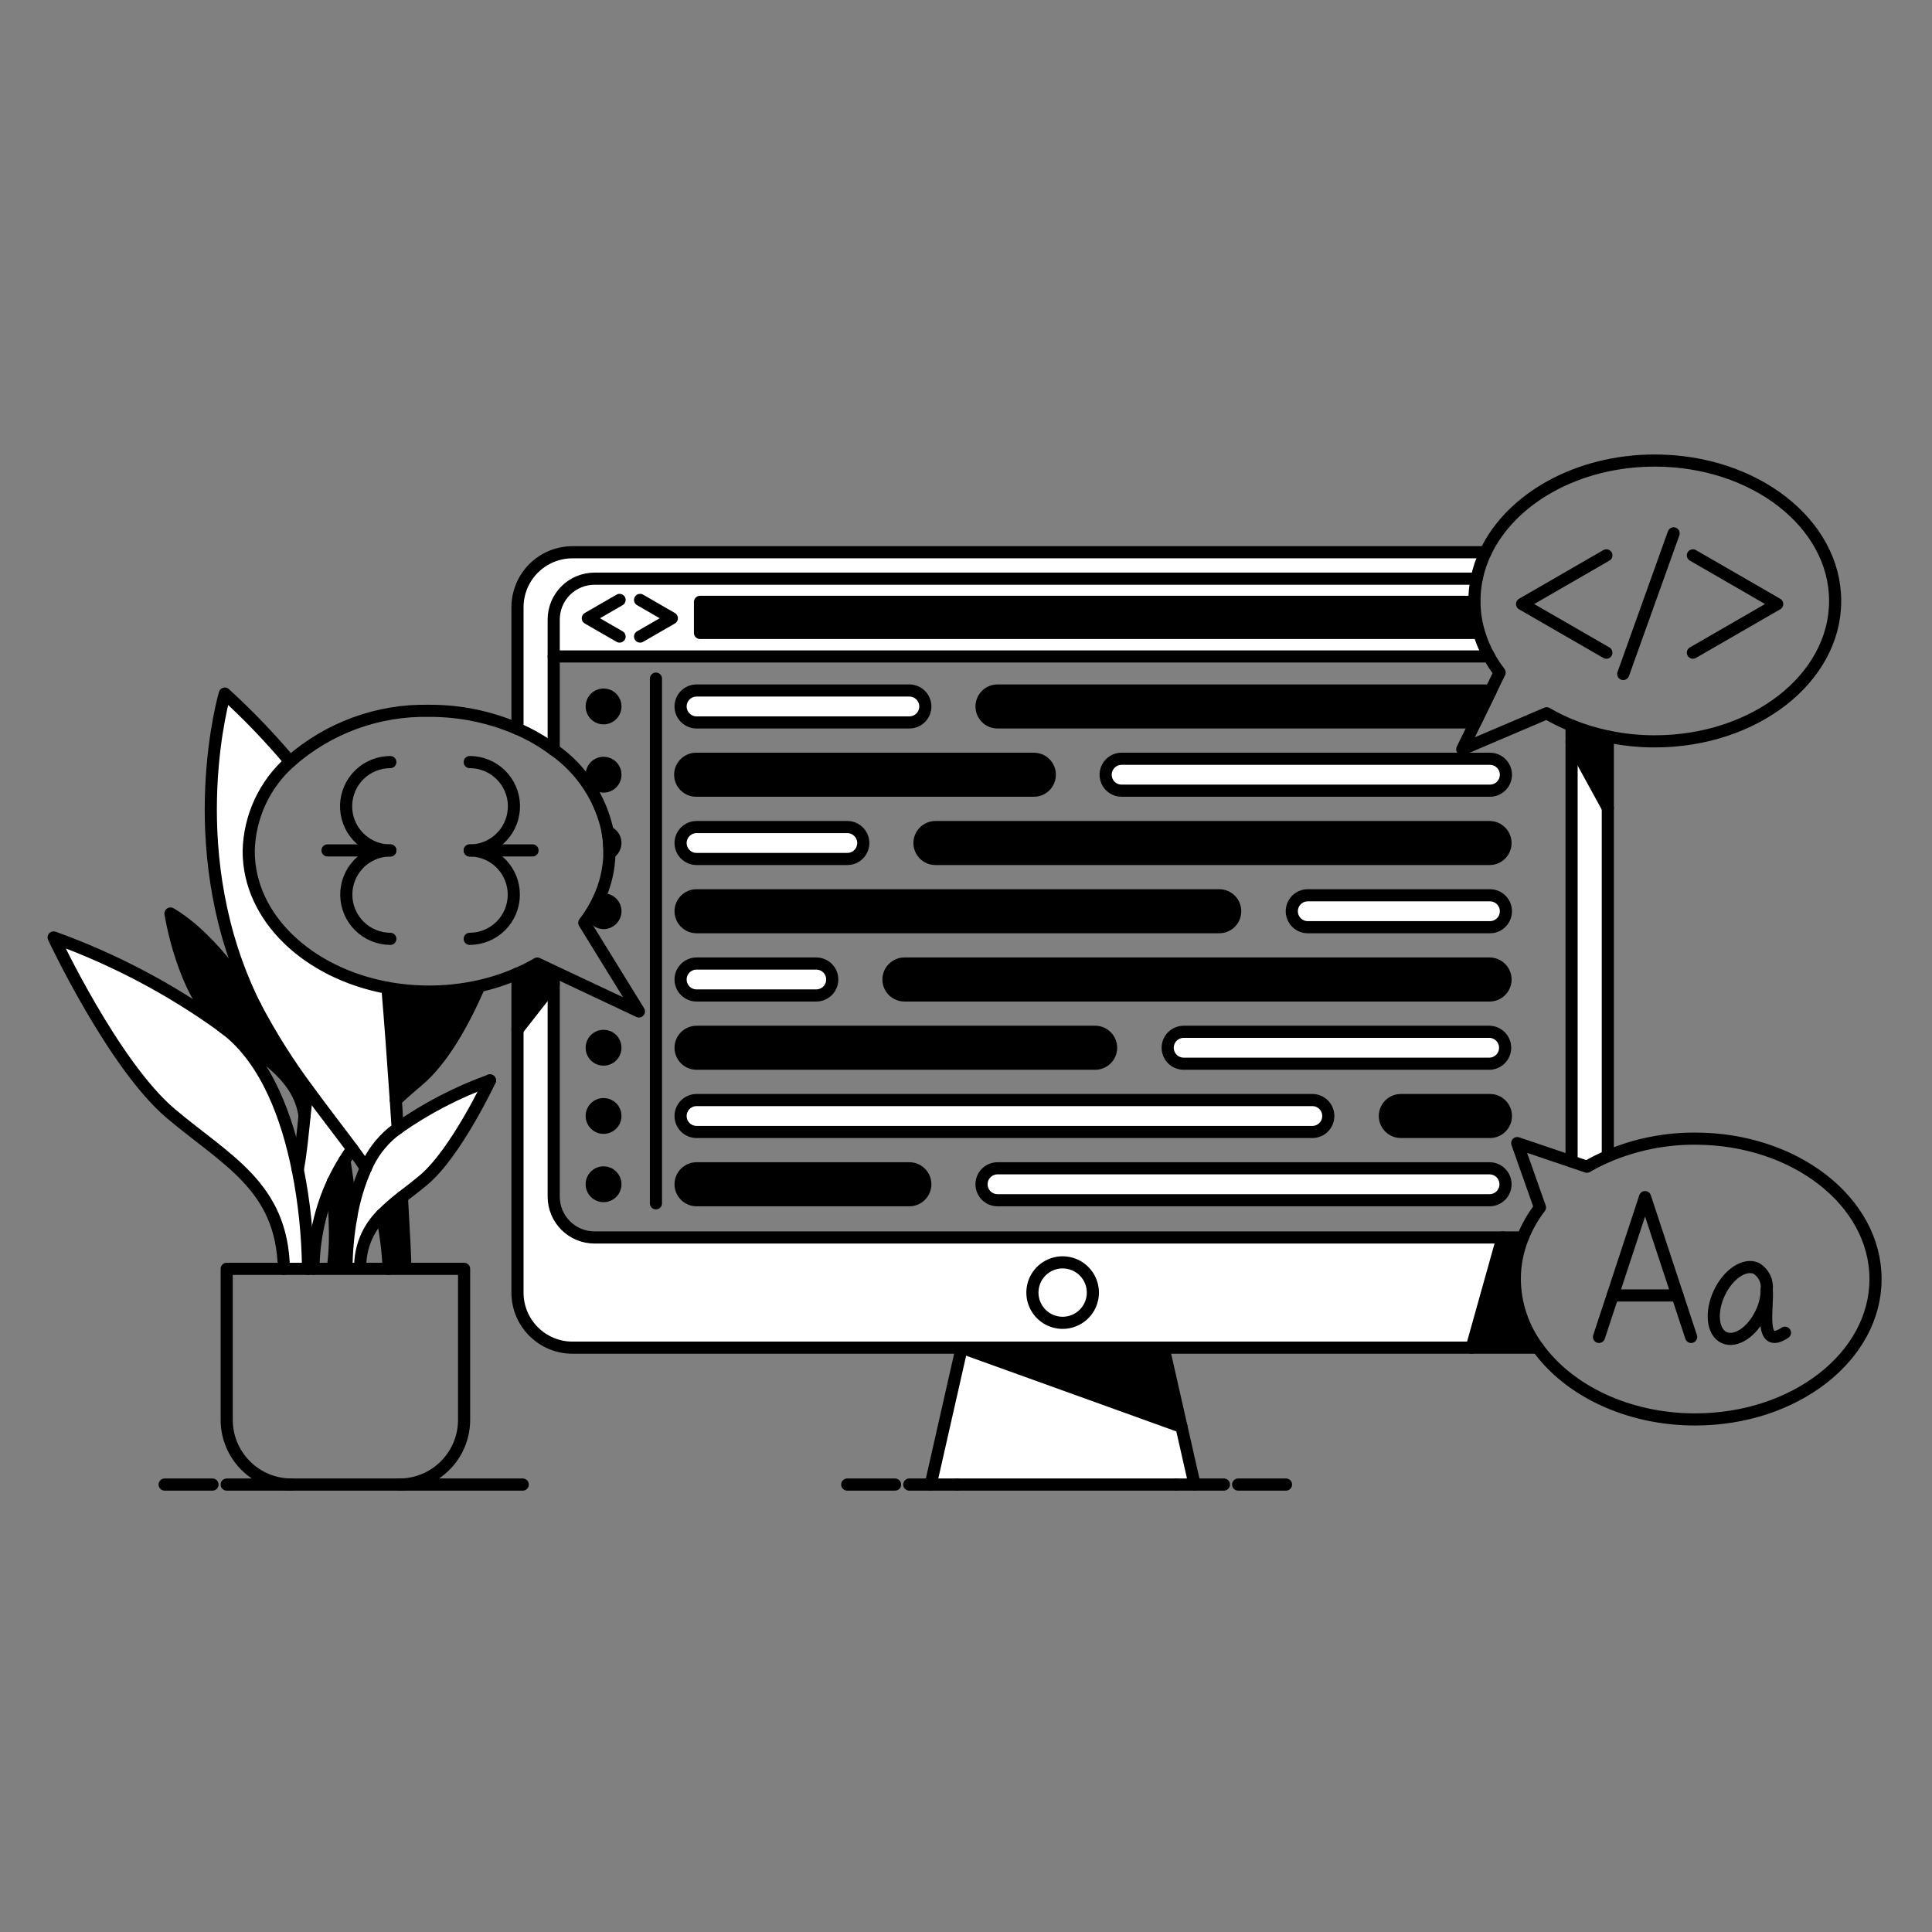 <svg width="156" height="156" viewBox="0 0 156 156" fill="none" xmlns="http://www.w3.org/2000/svg">
<rect x="0" y="0" width="156" height="156" fill="#808080" stroke="none"/>
<path d="M120.242 53.005H44.709V50.021C44.71 49.147 45.057 48.309 45.675 47.691C46.292 47.074 47.13 46.727 48.004 46.726H119.235C119.114 47.318 119.052 47.921 119.052 48.525V48.598H56.521V51.108H119.371L119.432 51.091C119.631 51.757 119.902 52.398 120.242 53.005Z" fill="white"/>
<path d="M85.802 101.929C86.285 101.929 86.757 102.072 87.158 102.34C87.559 102.608 87.873 102.989 88.057 103.435C88.242 103.881 88.29 104.372 88.196 104.845C88.102 105.319 87.87 105.754 87.528 106.095C87.187 106.436 86.752 106.669 86.279 106.763C85.805 106.857 85.314 106.809 84.868 106.624C84.422 106.439 84.041 106.126 83.773 105.725C83.505 105.323 83.362 104.851 83.362 104.369C83.363 103.722 83.62 103.101 84.077 102.644C84.535 102.187 85.155 101.929 85.802 101.929Z" fill="white"/>
<path d="M129.824 65.247V93.353C129.245 93.602 128.681 93.886 128.137 94.204L126.865 93.774L126.898 93.675V59.907L129.824 65.247Z" fill="white"/>
<path d="M129.824 59.471V65.247L126.898 59.905V58.581C127.844 58.966 128.823 59.264 129.824 59.471Z" fill="black"/>
<path d="M124.167 108.818H118.831L121.323 99.92H122.962C122.533 100.987 122.311 102.126 122.311 103.276C122.326 105.274 122.976 107.215 124.167 108.818Z" fill="black"/>
<path d="M121.326 99.92L118.833 108.818H46.228C45.049 108.818 43.919 108.35 43.085 107.517C42.252 106.683 41.784 105.553 41.784 104.374V83.15L44.71 79.412V96.625C44.71 97.499 45.057 98.337 45.675 98.955C46.292 99.572 47.13 99.92 48.004 99.92H121.326ZM88.247 104.369C88.247 103.886 88.104 103.414 87.836 103.012C87.568 102.611 87.187 102.298 86.741 102.113C86.295 101.928 85.804 101.879 85.331 101.973C84.857 102.067 84.422 102.3 84.081 102.641C83.739 102.982 83.506 103.417 83.412 103.89C83.318 104.364 83.366 104.855 83.55 105.301C83.735 105.747 84.047 106.128 84.449 106.397C84.85 106.665 85.322 106.809 85.805 106.809C86.452 106.809 87.072 106.552 87.53 106.094C87.988 105.636 88.245 105.016 88.245 104.369H88.247Z" fill="white"/>
<path d="M120.274 61.267C120.446 61.263 120.617 61.293 120.777 61.356C120.937 61.419 121.083 61.513 121.206 61.633C121.329 61.753 121.427 61.897 121.494 62.055C121.56 62.213 121.595 62.384 121.595 62.556C121.595 62.728 121.56 62.898 121.494 63.056C121.427 63.215 121.329 63.358 121.206 63.478C121.083 63.598 120.937 63.693 120.777 63.755C120.617 63.818 120.446 63.849 120.274 63.844H90.564C90.309 63.845 90.06 63.77 89.848 63.628C89.635 63.487 89.47 63.285 89.373 63.05C89.275 62.814 89.249 62.555 89.299 62.304C89.349 62.054 89.472 61.825 89.653 61.645C89.772 61.524 89.914 61.429 90.071 61.364C90.227 61.299 90.395 61.266 90.564 61.267H120.274Z" fill="white"/>
<path d="M120.274 66.778C120.616 66.778 120.944 66.914 121.186 67.156C121.427 67.397 121.563 67.725 121.563 68.067C121.563 68.409 121.427 68.737 121.186 68.979C120.944 69.22 120.616 69.356 120.274 69.356H75.533C75.191 69.356 74.863 69.219 74.621 68.978C74.38 68.736 74.244 68.408 74.243 68.066C74.245 67.724 74.381 67.397 74.623 67.156C74.864 66.915 75.192 66.779 75.533 66.778H120.274Z" fill="black"/>
<path d="M120.274 72.29C120.446 72.286 120.617 72.316 120.777 72.379C120.937 72.442 121.083 72.536 121.206 72.656C121.329 72.776 121.427 72.919 121.494 73.078C121.561 73.236 121.595 73.407 121.595 73.579C121.595 73.751 121.561 73.921 121.494 74.079C121.427 74.238 121.329 74.381 121.206 74.501C121.083 74.621 120.937 74.716 120.777 74.778C120.617 74.841 120.446 74.871 120.274 74.867H105.596C105.254 74.867 104.926 74.731 104.684 74.489C104.442 74.247 104.306 73.919 104.306 73.577C104.307 73.236 104.443 72.908 104.685 72.667C104.927 72.425 105.254 72.29 105.596 72.29H120.274Z" fill="white"/>
<path d="M120.275 77.799C120.616 77.799 120.944 77.934 121.186 78.176C121.428 78.418 121.564 78.746 121.564 79.088C121.564 79.43 121.428 79.758 121.186 79.999C120.944 80.241 120.616 80.377 120.275 80.377H73.029C72.687 80.376 72.359 80.24 72.117 79.998C71.875 79.757 71.739 79.428 71.738 79.086C71.74 78.745 71.876 78.418 72.118 78.176C72.36 77.935 72.687 77.799 73.029 77.799H120.275Z" fill="black"/>
<path d="M120.274 83.313C120.61 83.321 120.93 83.46 121.165 83.701C121.4 83.942 121.532 84.265 121.532 84.602C121.532 84.938 121.4 85.261 121.165 85.502C120.93 85.743 120.61 85.882 120.274 85.89H95.575C95.233 85.89 94.905 85.754 94.663 85.512C94.421 85.27 94.285 84.943 94.285 84.6C94.286 84.259 94.422 83.931 94.664 83.69C94.906 83.449 95.234 83.313 95.575 83.313H120.274Z" fill="white"/>
<path d="M120.274 88.824C120.446 88.82 120.617 88.85 120.777 88.913C120.937 88.976 121.083 89.07 121.206 89.19C121.329 89.31 121.427 89.454 121.494 89.612C121.561 89.771 121.595 89.941 121.595 90.113C121.595 90.285 121.561 90.455 121.494 90.613C121.427 90.772 121.329 90.915 121.206 91.035C121.083 91.156 120.937 91.25 120.777 91.313C120.617 91.376 120.446 91.406 120.274 91.401H113.112C112.77 91.401 112.442 91.265 112.2 91.023C111.958 90.782 111.822 90.454 111.822 90.112C111.823 89.77 111.959 89.443 112.201 89.201C112.443 88.96 112.77 88.824 113.112 88.824H120.274Z" fill="black"/>
<path d="M120.274 94.335C120.616 94.335 120.944 94.471 121.186 94.713C121.427 94.954 121.563 95.282 121.563 95.624C121.563 95.966 121.427 96.294 121.186 96.536C120.944 96.778 120.616 96.913 120.274 96.913H80.544C80.202 96.913 79.874 96.777 79.632 96.535C79.39 96.293 79.254 95.965 79.253 95.623C79.255 95.281 79.391 94.954 79.633 94.713C79.875 94.471 80.203 94.336 80.544 94.335H120.274Z" fill="white"/>
<path d="M120.374 55.765L119.124 58.333H80.544C80.202 58.333 79.874 58.197 79.632 57.956C79.391 57.714 79.255 57.386 79.255 57.044C79.255 56.702 79.391 56.374 79.632 56.133C79.874 55.891 80.202 55.755 80.544 55.755H120.274C120.309 55.755 120.339 55.763 120.374 55.765Z" fill="black"/>
<path d="M46.228 44.592H119.954C119.629 45.272 119.387 45.988 119.235 46.726H48.004C47.13 46.727 46.292 47.074 45.675 47.692C45.057 48.309 44.71 49.147 44.71 50.021V60.538C43.802 59.865 42.82 59.298 41.784 58.849V49.036C41.784 47.857 42.252 46.727 43.085 45.894C43.919 45.06 45.049 44.592 46.228 44.592Z" fill="white"/>
<path d="M119.432 51.091L119.372 51.108H56.52V48.598H119.055C119.06 49.443 119.187 50.282 119.432 51.091Z" fill="black"/>
<path d="M105.996 88.824C106.332 88.832 106.652 88.972 106.887 89.212C107.122 89.453 107.253 89.776 107.253 90.113C107.253 90.449 107.122 90.772 106.887 91.013C106.652 91.254 106.332 91.393 105.996 91.401H56.244C55.902 91.401 55.574 91.265 55.332 91.023C55.09 90.782 54.954 90.454 54.954 90.112C54.955 89.77 55.091 89.443 55.333 89.201C55.575 88.96 55.902 88.824 56.244 88.824H105.996Z" fill="white"/>
<path d="M98.479 72.29C98.816 72.298 99.135 72.438 99.371 72.678C99.605 72.919 99.737 73.242 99.737 73.579C99.737 73.915 99.605 74.238 99.371 74.479C99.135 74.72 98.816 74.859 98.479 74.867H56.244C55.902 74.867 55.574 74.731 55.332 74.489C55.09 74.248 54.954 73.919 54.954 73.577C54.955 73.236 55.091 72.908 55.333 72.667C55.575 72.425 55.902 72.29 56.244 72.29H98.479Z" fill="black"/>
<path d="M95.4 115.209L96.457 119.871H94.964H77.282H75.15L77.655 108.818L95.4 115.209Z" fill="white"/>
<path d="M93.952 108.818L95.4 115.209L77.656 108.818H93.952Z" fill="black"/>
<path d="M88.458 83.313C88.795 83.321 89.114 83.46 89.349 83.701C89.584 83.942 89.716 84.265 89.716 84.602C89.716 84.938 89.584 85.261 89.349 85.502C89.114 85.743 88.795 85.882 88.458 85.89H56.244C55.902 85.89 55.574 85.754 55.332 85.512C55.09 85.27 54.954 84.942 54.954 84.6C54.955 84.259 55.091 83.931 55.333 83.69C55.575 83.448 55.902 83.313 56.244 83.313H88.458Z" fill="black"/>
<path d="M83.448 61.267C83.62 61.263 83.791 61.293 83.951 61.356C84.111 61.419 84.257 61.513 84.38 61.633C84.503 61.753 84.6 61.897 84.667 62.055C84.734 62.213 84.768 62.384 84.768 62.556C84.768 62.728 84.734 62.898 84.667 63.056C84.6 63.215 84.503 63.358 84.38 63.478C84.257 63.598 84.111 63.693 83.951 63.755C83.791 63.818 83.62 63.849 83.448 63.844H56.244C56.072 63.849 55.901 63.818 55.741 63.755C55.581 63.693 55.435 63.598 55.312 63.478C55.189 63.358 55.091 63.215 55.024 63.056C54.957 62.898 54.923 62.728 54.923 62.556C54.923 62.384 54.957 62.213 55.024 62.055C55.091 61.897 55.189 61.753 55.312 61.633C55.435 61.513 55.581 61.419 55.741 61.356C55.901 61.293 56.072 61.263 56.244 61.267H83.448Z" fill="black"/>
<path d="M73.427 55.755C73.769 55.755 74.097 55.891 74.338 56.133C74.58 56.374 74.716 56.702 74.716 57.044C74.716 57.386 74.58 57.714 74.338 57.956C74.097 58.197 73.769 58.333 73.427 58.333H56.244C55.902 58.333 55.574 58.197 55.332 57.955C55.09 57.713 54.954 57.385 54.954 57.043C54.955 56.702 55.091 56.374 55.333 56.133C55.575 55.891 55.902 55.755 56.244 55.755H73.427Z" fill="white"/>
<path d="M73.427 94.335C73.769 94.335 74.097 94.471 74.338 94.713C74.58 94.954 74.716 95.282 74.716 95.624C74.716 95.966 74.58 96.294 74.338 96.536C74.097 96.778 73.769 96.913 73.427 96.913H56.244C55.902 96.913 55.574 96.777 55.332 96.535C55.09 96.293 54.954 95.965 54.954 95.623C54.955 95.281 55.091 94.954 55.333 94.713C55.575 94.471 55.902 94.335 56.244 94.335H73.427Z" fill="black"/>
<path d="M68.417 66.778C68.759 66.778 69.087 66.914 69.328 67.156C69.57 67.397 69.706 67.725 69.706 68.067C69.706 68.409 69.57 68.737 69.328 68.979C69.087 69.22 68.759 69.356 68.417 69.356H56.244C55.902 69.356 55.574 69.22 55.332 68.978C55.09 68.736 54.954 68.408 54.954 68.066C54.955 67.724 55.091 67.397 55.333 67.155C55.575 66.914 55.902 66.778 56.244 66.778H68.417Z" fill="white"/>
<path d="M65.911 77.799C66.253 77.799 66.581 77.934 66.823 78.176C67.065 78.418 67.2 78.746 67.2 79.088C67.2 79.43 67.065 79.758 66.823 79.999C66.581 80.241 66.253 80.377 65.911 80.377H56.244C55.902 80.376 55.574 80.24 55.332 79.998C55.09 79.756 54.954 79.428 54.954 79.086C54.955 78.745 55.091 78.417 55.333 78.176C55.575 77.935 55.902 77.799 56.244 77.799H65.911Z" fill="white"/>
<path d="M49.074 67.174C49.244 67.238 49.392 67.348 49.501 67.493C49.611 67.638 49.676 67.811 49.69 67.992C49.704 68.172 49.667 68.353 49.581 68.513C49.496 68.673 49.367 68.806 49.209 68.895V68.732C49.209 68.604 49.209 68.477 49.199 68.349V68.319C49.182 67.935 49.141 67.553 49.074 67.174Z" fill="black"/>
<path d="M48.733 56.083C48.923 56.083 49.109 56.138 49.268 56.243C49.426 56.349 49.549 56.498 49.623 56.674C49.696 56.849 49.715 57.042 49.678 57.229C49.642 57.415 49.551 57.587 49.416 57.721C49.282 57.856 49.111 57.947 48.925 57.985C48.739 58.022 48.545 58.003 48.37 57.931C48.194 57.858 48.044 57.735 47.938 57.577C47.833 57.419 47.776 57.233 47.776 57.043C47.776 56.789 47.877 56.545 48.056 56.365C48.236 56.185 48.479 56.084 48.733 56.083Z" fill="black"/>
<path d="M48.733 61.595C48.923 61.595 49.109 61.651 49.267 61.756C49.425 61.861 49.548 62.01 49.621 62.186C49.694 62.361 49.714 62.554 49.677 62.74C49.64 62.926 49.549 63.097 49.415 63.232C49.281 63.366 49.11 63.458 48.924 63.495C48.737 63.532 48.544 63.513 48.369 63.441C48.194 63.368 48.044 63.245 47.938 63.088C47.833 62.93 47.776 62.744 47.776 62.554C47.776 62.3 47.877 62.057 48.056 61.877C48.236 61.697 48.479 61.596 48.733 61.595Z" fill="black"/>
<path d="M48.733 72.618C48.988 72.618 49.232 72.719 49.412 72.899C49.592 73.079 49.693 73.323 49.693 73.577C49.693 73.832 49.592 74.076 49.412 74.256C49.232 74.436 48.988 74.537 48.733 74.537C48.529 74.532 48.331 74.463 48.168 74.339C48.005 74.215 47.886 74.043 47.826 73.848L47.694 73.765C47.92 73.414 48.124 73.048 48.303 72.671L48.346 72.69C48.425 72.611 48.668 72.618 48.733 72.618Z" fill="black"/>
<path d="M48.733 83.64C48.923 83.64 49.109 83.695 49.268 83.801C49.426 83.906 49.549 84.055 49.623 84.231C49.696 84.406 49.715 84.599 49.678 84.786C49.642 84.972 49.551 85.144 49.416 85.278C49.282 85.413 49.111 85.504 48.925 85.542C48.739 85.579 48.545 85.56 48.37 85.488C48.194 85.415 48.044 85.292 47.938 85.134C47.833 84.976 47.776 84.79 47.776 84.6C47.776 84.346 47.877 84.103 48.056 83.923C48.236 83.743 48.479 83.641 48.733 83.64Z" fill="black"/>
<path d="M48.733 89.152C48.923 89.152 49.109 89.208 49.267 89.313C49.425 89.418 49.548 89.568 49.621 89.743C49.694 89.918 49.714 90.111 49.677 90.297C49.64 90.484 49.549 90.655 49.415 90.789C49.281 90.923 49.11 91.015 48.924 91.052C48.737 91.089 48.544 91.071 48.369 90.998C48.194 90.925 48.044 90.802 47.938 90.645C47.833 90.487 47.776 90.301 47.776 90.112C47.776 89.858 47.877 89.614 48.056 89.434C48.236 89.254 48.479 89.153 48.733 89.152Z" fill="black"/>
<path d="M48.733 94.663C48.923 94.663 49.109 94.719 49.268 94.824C49.426 94.929 49.55 95.079 49.623 95.254C49.696 95.43 49.715 95.623 49.678 95.809C49.642 95.996 49.55 96.167 49.416 96.302C49.282 96.436 49.111 96.528 48.924 96.565C48.738 96.602 48.545 96.583 48.369 96.51C48.194 96.438 48.044 96.315 47.938 96.157C47.833 95.999 47.776 95.813 47.776 95.623C47.776 95.369 47.877 95.125 48.056 94.945C48.236 94.765 48.479 94.664 48.733 94.663Z" fill="black"/>
<path d="M43.384 77.803L44.778 78.462L44.707 78.612V79.412L41.781 83.15V78.612C42.332 78.376 42.867 78.106 43.384 77.803Z" fill="black"/>
<path d="M38.615 79.642L38.642 79.765C37.347 82.701 35.7 85.615 33.769 87.236C33.143 87.762 32.54 88.295 31.961 88.834C31.742 85.632 31.507 82.393 31.282 79.765C32.392 79.967 33.518 80.069 34.647 80.068C35.981 80.07 37.311 79.927 38.615 79.642Z" fill="black"/>
<path d="M29.538 94.318C30.014 93.203 30.748 92.216 31.68 91.439C31.823 91.329 31.965 91.219 32.111 91.113C34.41 89.496 36.915 88.195 39.559 87.242C39.489 87.392 36.798 93.092 34.217 95.269C33.618 95.772 33.019 96.224 32.453 96.662C31.879 97.099 31.335 97.576 30.827 98.088C30.266 98.64 29.822 99.3 29.522 100.028C29.222 100.756 29.072 101.537 29.081 102.325V102.452H27.977V102.325C27.991 100.974 28.117 99.628 28.353 98.299C28.579 96.927 28.977 95.59 29.538 94.318Z" fill="white"/>
<path d="M32.727 102.325V102.452H31.385C31.319 100.984 31.131 99.525 30.823 98.088C31.331 97.576 31.875 97.099 32.449 96.662C32.622 99.569 32.727 101.743 32.727 102.325Z" fill="black"/>
<path d="M32.111 91.111C31.965 91.219 31.823 91.329 31.68 91.439C30.748 92.216 30.014 93.203 29.538 94.318C29.24 93.853 28.871 93.339 28.445 92.765C27.456 91.427 26.174 89.799 24.858 87.989C23.274 85.868 21.86 83.625 20.63 81.281C20.63 81.281 20.622 81.268 20.609 81.246C20.424 80.877 20.248 80.512 20.081 80.141C14.602 68.055 18.152 56.006 18.152 56.006C20.03 57.719 21.793 59.556 23.428 61.503C22.401 62.411 21.573 63.523 20.997 64.767C20.421 66.012 20.109 67.362 20.081 68.733C20.081 74.091 24.858 78.584 31.282 79.766C31.507 82.394 31.742 85.633 31.961 88.835C32.011 89.598 32.064 90.359 32.111 91.111Z" fill="white"/>
<path d="M27.815 93.716C27.815 93.716 28.226 96.164 28.357 98.296C28.12 99.626 27.994 100.972 27.98 102.322V102.45H26.88V102.322C27.267 99.732 26.87 96.816 26.88 95.438C27.159 94.847 27.471 94.272 27.815 93.716Z" fill="black"/>
<path d="M28.446 92.765C28.226 93.075 28.015 93.394 27.814 93.716C27.471 94.272 27.159 94.847 26.88 95.438C25.865 97.632 25.331 100.019 25.314 102.438V102.45H24.873C24.846 99.762 24.569 97.082 24.044 94.445C24.297 93.12 24.431 91.617 24.593 90.083C24.666 89.391 24.743 88.693 24.838 88.004L24.858 87.989C26.174 89.799 27.456 91.425 28.446 92.765Z" fill="white"/>
<path d="M24.873 102.452H22.922C22.794 95.813 18.305 93.716 13.81 89.929C9.165 86.018 4.331 75.694 4.331 75.694C9.163 77.435 13.729 79.839 17.898 82.839C18.028 82.949 18.164 83.052 18.304 83.149C21.556 85.699 23.212 90.309 24.044 94.445C24.569 97.082 24.846 99.763 24.873 102.452Z" fill="white"/>
<path d="M24.858 87.989L24.838 88.005C24.743 88.694 24.666 89.392 24.593 90.084C24.147 87.125 21.777 85.552 18.305 83.149C18.17 83.044 18.036 82.939 17.899 82.84C14.75 80.2 13.766 73.758 13.766 73.758C17.37 75.878 20.339 80.79 20.609 81.246C20.622 81.269 20.629 81.281 20.629 81.281C21.86 83.625 23.274 85.868 24.858 87.989Z" fill="black"/>
<path d="M41.784 78.612C42.333 78.376 42.868 78.106 43.384 77.803L44.778 78.462L51.591 81.669L47.178 74.512C47.363 74.269 47.539 74.021 47.699 73.765C47.925 73.413 48.129 73.048 48.307 72.67C48.877 71.492 49.185 70.204 49.209 68.895V68.732C49.209 68.604 49.209 68.477 49.199 68.349" stroke="black" stroke-width="0.98" stroke-linecap="round" stroke-linejoin="round"/>
<path d="M49.201 68.319C49.184 67.935 49.141 67.553 49.074 67.174C48.523 64.485 46.96 62.109 44.709 60.538C43.801 59.865 42.82 59.298 41.783 58.849C39.53 57.877 37.1 57.382 34.646 57.396C30.524 57.309 26.52 58.773 23.427 61.5C22.4 62.408 21.573 63.52 20.997 64.764C20.421 66.009 20.109 67.359 20.081 68.73C20.081 74.088 24.858 78.581 31.281 79.763C32.392 79.965 33.518 80.066 34.646 80.066C35.98 80.068 37.311 79.925 38.614 79.64C39.702 79.402 40.763 79.058 41.783 78.613" stroke="black" stroke-width="0.98" stroke-linecap="round" stroke-linejoin="round"/>
<path d="M120.376 55.765L121.088 54.302C120.772 53.891 120.488 53.458 120.236 53.005C119.898 52.398 119.628 51.757 119.43 51.091C119.185 50.282 119.058 49.443 119.054 48.598V48.525C119.053 47.921 119.114 47.318 119.235 46.726C119.387 45.988 119.627 45.272 119.952 44.592C122.006 40.268 127.349 37.187 133.617 37.187C141.659 37.187 148.18 42.262 148.18 48.525C148.18 54.788 141.659 59.861 133.617 59.861C132.343 59.864 131.071 59.732 129.824 59.468C128.823 59.263 127.844 58.966 126.898 58.581C126.204 58.301 125.531 57.971 124.885 57.594L118.071 60.5L119.129 58.332L120.381 55.764" stroke="black" stroke-width="0.98" stroke-linecap="round" stroke-linejoin="round"/>
<path d="M126.865 93.775L122.509 92.299L124.345 97.497C123.775 98.237 123.31 99.052 122.962 99.92C122.533 100.987 122.311 102.126 122.311 103.276C122.326 105.274 122.977 107.215 124.169 108.818C126.661 112.275 131.419 114.613 136.877 114.613C144.919 114.613 151.44 109.537 151.44 103.276C151.44 97.016 144.919 91.94 136.877 91.94C134.455 91.928 132.055 92.409 129.825 93.356C129.246 93.605 128.683 93.889 128.139 94.207L126.865 93.775Z" stroke="black" stroke-width="0.98" stroke-linecap="round" stroke-linejoin="round"/>
<path d="M41.784 58.849V49.036C41.784 47.857 42.252 46.727 43.085 45.894C43.919 45.06 45.049 44.592 46.228 44.592H119.954" stroke="black" stroke-width="0.98" stroke-linecap="round" stroke-linejoin="round"/>
<path d="M77.658 108.818H46.228C45.049 108.818 43.919 108.35 43.085 107.517C42.252 106.683 41.784 105.553 41.784 104.374V78.612" stroke="black" stroke-width="0.98" stroke-linecap="round" stroke-linejoin="round"/>
<path d="M124.167 108.818H118.831H93.952" stroke="black" stroke-width="0.98" stroke-linecap="round" stroke-linejoin="round"/>
<path d="M129.824 59.471V65.247V93.356" stroke="black" stroke-width="0.98" stroke-linecap="round" stroke-linejoin="round"/>
<path d="M44.709 60.541V50.021C44.71 49.147 45.057 48.309 45.675 47.691C46.292 47.074 47.13 46.727 48.004 46.726H119.235" stroke="black" stroke-width="0.98" stroke-linecap="round" stroke-linejoin="round"/>
<path d="M122.962 99.92H48.004C47.13 99.92 46.292 99.572 45.675 98.955C45.057 98.337 44.71 97.499 44.709 96.625V78.612" stroke="black" stroke-width="0.98" stroke-linecap="round" stroke-linejoin="round"/>
<path d="M126.898 58.584V59.906V93.676" stroke="black" stroke-width="0.98" stroke-linecap="round" stroke-linejoin="round"/>
<path d="M44.709 53.005H120.238" stroke="black" stroke-width="0.98" stroke-linecap="round" stroke-linejoin="round"/>
<path d="M119.372 51.108H56.522V48.598H119.034" stroke="black" stroke-width="0.98" stroke-linecap="round" stroke-linejoin="round"/>
<path d="M88.245 104.369C88.245 104.851 88.102 105.324 87.834 105.725C87.566 106.127 87.185 106.44 86.739 106.625C86.293 106.81 85.802 106.859 85.329 106.765C84.855 106.671 84.42 106.439 84.078 106.097C83.737 105.756 83.504 105.321 83.409 104.848C83.315 104.374 83.363 103.884 83.547 103.437C83.732 102.991 84.045 102.61 84.446 102.341C84.847 102.073 85.319 101.929 85.802 101.929C86.449 101.929 87.07 102.186 87.528 102.643C87.987 103.101 88.244 103.721 88.245 104.369Z" stroke="black" stroke-width="0.98" stroke-linecap="round" stroke-linejoin="round"/>
<path d="M75.15 119.871L77.655 108.818H93.952L95.4 115.209L96.457 119.871" stroke="black" stroke-width="0.98" stroke-linecap="round" stroke-linejoin="round"/>
<path d="M94.964 119.871H77.283" stroke="black" stroke-width="0.98" stroke-linecap="round" stroke-linejoin="round"/>
<path d="M77.656 108.818L95.4 115.209" stroke="black" stroke-width="0.98" stroke-linecap="round" stroke-linejoin="round"/>
<path d="M68.409 119.871H72.272" stroke="black" stroke-width="0.98" stroke-linecap="round" stroke-linejoin="round"/>
<path d="M73.419 119.871H75.15H77.282" stroke="black" stroke-width="0.98" stroke-linecap="round" stroke-linejoin="round"/>
<path d="M13.294 119.871H17.158" stroke="black" stroke-width="0.98" stroke-linecap="round" stroke-linejoin="round"/>
<path d="M32.249 119.871H42.21" stroke="black" stroke-width="0.98" stroke-linecap="round" stroke-linejoin="round"/>
<path d="M18.305 119.871H23.531" stroke="black" stroke-width="0.98" stroke-linecap="round" stroke-linejoin="round"/>
<path d="M94.964 119.871H96.457H98.827" stroke="black" stroke-width="0.98" stroke-linecap="round" stroke-linejoin="round"/>
<path d="M99.974 119.871H103.838" stroke="black" stroke-width="0.98" stroke-linecap="round" stroke-linejoin="round"/>
<path d="M51.684 51.399L54.247 49.921L51.684 48.44" stroke="black" stroke-width="0.98" stroke-linecap="round" stroke-linejoin="round"/>
<path d="M50.028 48.44L47.463 49.921L50.028 51.399" stroke="black" stroke-width="0.98" stroke-linecap="round" stroke-linejoin="round"/>
<path d="M126.898 59.907L129.824 65.247" stroke="black" stroke-width="0.98" stroke-linecap="round" stroke-linejoin="round"/>
<path d="M121.323 99.92L118.831 108.818" stroke="black" stroke-width="0.98" stroke-linecap="round" stroke-linejoin="round"/>
<path d="M44.71 79.412L41.784 83.15" stroke="black" stroke-width="0.98" stroke-linecap="round" stroke-linejoin="round"/>
<path d="M32.249 119.871H23.531C22.145 119.871 20.816 119.32 19.836 118.34C18.856 117.36 18.305 116.031 18.305 114.645V102.452H37.474V114.645C37.474 116.031 36.923 117.36 35.943 118.34C34.964 119.32 33.635 119.87 32.249 119.871Z" stroke="black" stroke-width="0.98" stroke-linecap="round" stroke-linejoin="round"/>
<path d="M24.873 102.452C24.846 99.763 24.569 97.082 24.044 94.445C23.212 90.309 21.556 85.696 18.305 83.149C18.169 83.043 18.036 82.938 17.898 82.839C13.729 79.839 9.163 77.435 4.331 75.694C4.331 75.694 9.166 86.018 13.81 89.929C18.305 93.716 22.792 95.813 22.922 102.452" stroke="black" stroke-width="0.98" stroke-linecap="round" stroke-linejoin="round"/>
<path d="M26.88 95.44C25.864 97.635 25.331 100.022 25.314 102.44" stroke="black" stroke-width="0.98" stroke-linecap="round" stroke-linejoin="round"/>
<path d="M28.445 92.765C28.226 93.075 28.015 93.394 27.814 93.716C27.471 94.272 27.159 94.847 26.88 95.438" stroke="black" stroke-width="0.98" stroke-linecap="round" stroke-linejoin="round"/>
<path d="M38.642 79.765C37.347 82.701 35.7 85.615 33.77 87.236C33.143 87.762 32.54 88.295 31.961 88.834" stroke="black" stroke-width="0.98" stroke-linecap="round" stroke-linejoin="round"/>
<path d="M24.044 94.445C24.297 93.12 24.431 91.617 24.593 90.083C24.666 89.391 24.743 88.693 24.838 88.004" stroke="black" stroke-width="0.98" stroke-linecap="round" stroke-linejoin="round"/>
<path d="M39.565 87.236C39.492 87.391 36.801 93.088 34.222 95.265C33.624 95.768 33.025 96.22 32.459 96.659C31.884 97.096 31.341 97.572 30.833 98.084C30.272 98.636 29.828 99.296 29.528 100.024C29.228 100.752 29.078 101.533 29.087 102.321" stroke="black" stroke-width="0.98" stroke-linecap="round" stroke-linejoin="round"/>
<path d="M32.111 91.111C34.41 89.494 36.915 88.192 39.559 87.24" stroke="black" stroke-width="0.98" stroke-linecap="round" stroke-linejoin="round"/>
<path d="M27.977 102.325C27.991 100.974 28.117 99.628 28.353 98.299C28.579 96.928 28.977 95.591 29.538 94.32C30.014 93.205 30.748 92.218 31.68 91.442C31.823 91.332 31.965 91.221 32.111 91.116" stroke="black" stroke-width="0.98" stroke-linecap="round" stroke-linejoin="round"/>
<path d="M30.823 98.088C31.131 99.525 31.319 100.984 31.385 102.452" stroke="black" stroke-width="0.98" stroke-linecap="round" stroke-linejoin="round"/>
<path d="M20.63 81.283C21.861 83.627 23.275 85.87 24.859 87.992C26.175 89.801 27.456 91.429 28.446 92.767C28.872 93.341 29.24 93.859 29.538 94.32" stroke="black" stroke-width="0.98" stroke-linecap="round" stroke-linejoin="round"/>
<path d="M23.428 61.502C21.793 59.555 20.03 57.718 18.152 56.005C18.152 56.005 14.602 68.055 20.081 80.14C20.248 80.511 20.424 80.876 20.609 81.245" stroke="black" stroke-width="0.98" stroke-linecap="round" stroke-linejoin="round"/>
<path d="M32.111 91.116C32.064 90.362 32.011 89.601 31.961 88.836C31.742 85.635 31.507 82.395 31.282 79.768" stroke="black" stroke-width="0.98" stroke-linecap="round" stroke-linejoin="round"/>
<path d="M32.727 102.325C32.727 101.743 32.622 99.569 32.452 96.662" stroke="black" stroke-width="0.98" stroke-linecap="round" stroke-linejoin="round"/>
<path d="M20.629 81.283C20.629 81.283 20.622 81.27 20.609 81.248C20.339 80.792 17.37 75.879 13.766 73.76C13.766 73.76 14.75 80.201 17.899 82.841C18.029 82.952 18.164 83.055 18.305 83.151C21.777 85.551 24.147 87.127 24.593 90.085" stroke="black" stroke-width="0.98" stroke-linecap="round" stroke-linejoin="round"/>
<path d="M26.88 95.438C26.87 96.816 27.267 99.732 26.88 102.322" stroke="black" stroke-width="0.98" stroke-linecap="round" stroke-linejoin="round"/>
<path d="M27.814 93.716C27.814 93.716 28.226 96.164 28.356 98.296" stroke="black" stroke-width="0.98" stroke-linecap="round" stroke-linejoin="round"/>
<path d="M52.965 54.796V97.163" stroke="black" stroke-width="0.98" stroke-linecap="round" stroke-linejoin="round"/>
<path d="M73.427 58.333H56.244C55.902 58.333 55.574 58.197 55.332 57.955C55.09 57.713 54.954 57.385 54.954 57.043C54.955 56.702 55.091 56.374 55.333 56.133C55.575 55.891 55.902 55.755 56.244 55.755H73.427C73.769 55.755 74.097 55.891 74.338 56.133C74.58 56.374 74.716 56.702 74.716 57.044C74.716 57.386 74.58 57.714 74.338 57.956C74.097 58.197 73.769 58.333 73.427 58.333Z" stroke="black" stroke-width="0.98" stroke-linecap="round" stroke-linejoin="round"/>
<path d="M120.376 55.765C120.339 55.765 120.309 55.755 120.274 55.755H80.544C80.202 55.755 79.874 55.891 79.632 56.133C79.391 56.374 79.255 56.702 79.255 57.044C79.255 57.386 79.391 57.714 79.632 57.956C79.874 58.197 80.202 58.333 80.544 58.333H119.124L120.376 55.765Z" stroke="black" stroke-width="0.98" stroke-linecap="round" stroke-linejoin="round"/>
<path d="M49.693 57.043C49.693 57.233 49.636 57.418 49.531 57.575C49.425 57.733 49.275 57.855 49.1 57.928C48.925 58 48.733 58.019 48.547 57.982C48.361 57.945 48.19 57.853 48.056 57.719C47.922 57.585 47.831 57.414 47.794 57.229C47.757 57.043 47.776 56.85 47.849 56.675C47.921 56.5 48.044 56.35 48.202 56.245C48.359 56.14 48.544 56.083 48.734 56.083C48.86 56.083 48.985 56.108 49.101 56.156C49.218 56.204 49.324 56.275 49.413 56.364C49.502 56.453 49.572 56.559 49.62 56.676C49.669 56.792 49.693 56.917 49.693 57.043Z" stroke="black" stroke-width="0.98" stroke-linecap="round" stroke-linejoin="round"/>
<path d="M83.448 63.844H56.244C56.072 63.849 55.901 63.818 55.741 63.755C55.581 63.693 55.435 63.598 55.312 63.478C55.189 63.358 55.091 63.215 55.024 63.056C54.957 62.898 54.923 62.728 54.923 62.556C54.923 62.384 54.957 62.213 55.024 62.055C55.091 61.897 55.189 61.753 55.312 61.633C55.435 61.513 55.581 61.419 55.741 61.356C55.901 61.293 56.072 61.263 56.244 61.267H83.448C83.62 61.263 83.791 61.293 83.951 61.356C84.111 61.419 84.257 61.513 84.38 61.633C84.503 61.753 84.6 61.897 84.667 62.055C84.734 62.213 84.768 62.384 84.768 62.556C84.768 62.728 84.734 62.898 84.667 63.056C84.6 63.215 84.503 63.358 84.38 63.478C84.257 63.598 84.111 63.693 83.951 63.755C83.791 63.818 83.62 63.849 83.448 63.844Z" stroke="black" stroke-width="0.98" stroke-linecap="round" stroke-linejoin="round"/>
<path d="M120.274 63.844H90.564C90.309 63.845 90.06 63.77 89.848 63.628C89.635 63.487 89.47 63.285 89.373 63.05C89.275 62.814 89.249 62.555 89.299 62.304C89.349 62.054 89.472 61.825 89.653 61.645C89.772 61.524 89.914 61.429 90.071 61.364C90.227 61.299 90.395 61.266 90.564 61.267H120.274C120.446 61.263 120.617 61.293 120.777 61.356C120.937 61.419 121.083 61.513 121.206 61.633C121.329 61.753 121.427 61.897 121.494 62.055C121.56 62.213 121.595 62.384 121.595 62.556C121.595 62.728 121.56 62.898 121.494 63.056C121.427 63.215 121.329 63.358 121.206 63.478C121.083 63.598 120.937 63.693 120.777 63.755C120.617 63.818 120.446 63.849 120.274 63.844Z" stroke="black" stroke-width="0.98" stroke-linecap="round" stroke-linejoin="round"/>
<path d="M49.693 62.554C49.693 62.744 49.636 62.929 49.531 63.087C49.426 63.244 49.276 63.367 49.101 63.439C48.926 63.512 48.733 63.531 48.547 63.494C48.361 63.457 48.191 63.365 48.057 63.231C47.923 63.097 47.831 62.927 47.794 62.741C47.757 62.555 47.776 62.362 47.849 62.187C47.921 62.012 48.044 61.862 48.201 61.757C48.359 61.652 48.544 61.595 48.734 61.595C48.86 61.595 48.984 61.62 49.101 61.668C49.218 61.716 49.323 61.786 49.412 61.876C49.502 61.965 49.572 62.071 49.62 62.187C49.669 62.303 49.693 62.428 49.693 62.554Z" stroke="black" stroke-width="0.98" stroke-linecap="round" stroke-linejoin="round"/>
<path d="M68.417 69.359H56.244C55.902 69.359 55.574 69.223 55.332 68.981C55.09 68.739 54.954 68.411 54.954 68.069C54.955 67.727 55.091 67.4 55.333 67.159C55.575 66.917 55.902 66.781 56.244 66.781H68.417C68.759 66.781 69.087 66.917 69.328 67.159C69.57 67.4 69.706 67.728 69.706 68.07C69.706 68.412 69.57 68.74 69.328 68.982C69.087 69.224 68.759 69.359 68.417 69.359Z" stroke="black" stroke-width="0.98" stroke-linecap="round" stroke-linejoin="round"/>
<path d="M120.274 69.359H75.533C75.191 69.359 74.863 69.222 74.621 68.981C74.38 68.739 74.244 68.411 74.243 68.069C74.245 67.727 74.381 67.4 74.623 67.159C74.864 66.918 75.192 66.782 75.533 66.781H120.274C120.616 66.781 120.944 66.917 121.186 67.159C121.427 67.4 121.563 67.728 121.563 68.07C121.563 68.412 121.427 68.74 121.186 68.982C120.944 69.224 120.616 69.359 120.274 69.359Z" stroke="black" stroke-width="0.98" stroke-linecap="round" stroke-linejoin="round"/>
<path d="M49.212 68.732C49.212 68.787 49.212 68.842 49.206 68.895C49.364 68.806 49.494 68.673 49.579 68.513C49.664 68.353 49.702 68.172 49.688 67.992C49.674 67.811 49.608 67.638 49.499 67.493C49.39 67.348 49.242 67.238 49.072 67.174H49.066C49.135 67.554 49.179 67.937 49.2 68.322V68.353C49.209 68.477 49.212 68.604 49.212 68.732Z" stroke="black" stroke-width="0.98" stroke-linecap="round" stroke-linejoin="round"/>
<path d="M98.479 74.867H56.244C55.902 74.867 55.574 74.731 55.332 74.489C55.09 74.248 54.954 73.919 54.954 73.577C54.955 73.236 55.091 72.908 55.333 72.667C55.575 72.425 55.902 72.29 56.244 72.29H98.479C98.816 72.298 99.135 72.438 99.371 72.678C99.605 72.919 99.737 73.242 99.737 73.579C99.737 73.915 99.605 74.238 99.371 74.479C99.135 74.72 98.816 74.859 98.479 74.867Z" stroke="black" stroke-width="0.98" stroke-linecap="round" stroke-linejoin="round"/>
<path d="M120.274 74.867H105.596C105.254 74.867 104.926 74.731 104.684 74.489C104.442 74.247 104.306 73.919 104.306 73.577C104.307 73.236 104.443 72.908 104.685 72.667C104.927 72.425 105.254 72.29 105.596 72.29H120.274C120.446 72.286 120.617 72.316 120.777 72.379C120.937 72.442 121.083 72.536 121.206 72.656C121.329 72.776 121.427 72.919 121.494 73.078C121.561 73.236 121.595 73.407 121.595 73.579C121.595 73.751 121.561 73.921 121.494 74.079C121.427 74.238 121.329 74.381 121.206 74.501C121.083 74.621 120.937 74.716 120.777 74.778C120.617 74.841 120.446 74.871 120.274 74.867Z" stroke="black" stroke-width="0.98" stroke-linecap="round" stroke-linejoin="round"/>
<path d="M48.347 72.689C48.425 72.611 48.668 72.617 48.735 72.617C48.989 72.617 49.233 72.718 49.413 72.897C49.593 73.077 49.694 73.321 49.694 73.576C49.694 73.83 49.593 74.074 49.413 74.254C49.233 74.434 48.989 74.535 48.735 74.535C48.53 74.53 48.332 74.461 48.169 74.337C48.007 74.214 47.887 74.042 47.827 73.846" stroke="black" stroke-width="0.98" stroke-linecap="round" stroke-linejoin="round"/>
<path d="M65.911 80.379H56.244C55.902 80.379 55.574 80.243 55.332 80.001C55.09 79.759 54.954 79.431 54.954 79.088C54.955 78.747 55.091 78.42 55.333 78.178C55.575 77.937 55.902 77.801 56.244 77.801H65.911C66.253 77.801 66.581 77.937 66.823 78.178C67.065 78.42 67.2 78.748 67.2 79.09C67.2 79.432 67.065 79.76 66.823 80.002C66.581 80.243 66.253 80.379 65.911 80.379Z" stroke="black" stroke-width="0.98" stroke-linecap="round" stroke-linejoin="round"/>
<path d="M120.275 80.379H73.029C72.687 80.379 72.359 80.243 72.117 80.001C71.875 79.759 71.739 79.431 71.738 79.088C71.74 78.747 71.876 78.42 72.118 78.179C72.36 77.937 72.687 77.802 73.029 77.801H120.275C120.616 77.801 120.944 77.937 121.186 78.178C121.428 78.42 121.564 78.748 121.564 79.09C121.564 79.432 121.428 79.76 121.186 80.002C120.944 80.243 120.616 80.379 120.275 80.379Z" stroke="black" stroke-width="0.98" stroke-linecap="round" stroke-linejoin="round"/>
<path d="M88.458 85.89H56.244C55.902 85.89 55.574 85.754 55.332 85.512C55.09 85.27 54.954 84.942 54.954 84.6C54.955 84.259 55.091 83.931 55.333 83.69C55.575 83.448 55.902 83.313 56.244 83.313H88.458C88.795 83.321 89.114 83.46 89.349 83.701C89.584 83.942 89.716 84.265 89.716 84.602C89.716 84.938 89.584 85.261 89.349 85.502C89.114 85.743 88.795 85.882 88.458 85.89Z" stroke="black" stroke-width="0.98" stroke-linecap="round" stroke-linejoin="round"/>
<path d="M120.274 85.89H95.575C95.233 85.89 94.905 85.754 94.663 85.512C94.421 85.27 94.285 84.943 94.285 84.6C94.286 84.259 94.422 83.931 94.664 83.69C94.906 83.449 95.234 83.313 95.575 83.313H120.274C120.61 83.321 120.93 83.46 121.165 83.701C121.4 83.942 121.532 84.265 121.532 84.602C121.532 84.938 121.4 85.261 121.165 85.502C120.93 85.743 120.61 85.882 120.274 85.89Z" stroke="black" stroke-width="0.98" stroke-linecap="round" stroke-linejoin="round"/>
<path d="M49.693 84.6C49.693 84.79 49.636 84.975 49.531 85.132C49.425 85.29 49.275 85.412 49.1 85.485C48.925 85.557 48.733 85.576 48.547 85.539C48.361 85.502 48.19 85.41 48.056 85.276C47.922 85.142 47.831 84.972 47.794 84.786C47.757 84.6 47.776 84.407 47.849 84.232C47.921 84.057 48.044 83.907 48.202 83.802C48.359 83.697 48.544 83.641 48.734 83.64C48.86 83.64 48.985 83.665 49.101 83.713C49.218 83.761 49.324 83.832 49.413 83.921C49.502 84.01 49.572 84.116 49.62 84.233C49.669 84.349 49.693 84.474 49.693 84.6Z" stroke="black" stroke-width="0.98" stroke-linecap="round" stroke-linejoin="round"/>
<path d="M105.996 91.401H56.244C55.902 91.401 55.574 91.265 55.332 91.023C55.09 90.782 54.954 90.454 54.954 90.112C54.955 89.77 55.091 89.443 55.333 89.201C55.575 88.96 55.902 88.824 56.244 88.824H105.996C106.332 88.832 106.652 88.972 106.887 89.212C107.122 89.453 107.253 89.776 107.253 90.113C107.253 90.449 107.122 90.772 106.887 91.013C106.652 91.254 106.332 91.393 105.996 91.401Z" stroke="black" stroke-width="0.98" stroke-linecap="round" stroke-linejoin="round"/>
<path d="M120.274 91.401H113.112C112.77 91.401 112.442 91.265 112.2 91.023C111.958 90.782 111.822 90.454 111.822 90.112C111.823 89.77 111.959 89.443 112.201 89.201C112.443 88.96 112.77 88.824 113.112 88.824H120.274C120.446 88.82 120.617 88.85 120.777 88.913C120.937 88.976 121.083 89.07 121.206 89.19C121.329 89.31 121.427 89.454 121.494 89.612C121.561 89.771 121.595 89.941 121.595 90.113C121.595 90.285 121.561 90.455 121.494 90.613C121.427 90.772 121.329 90.915 121.206 91.035C121.083 91.156 120.937 91.25 120.777 91.313C120.617 91.376 120.446 91.406 120.274 91.401Z" stroke="black" stroke-width="0.98" stroke-linecap="round" stroke-linejoin="round"/>
<path d="M49.693 90.109C49.693 90.299 49.636 90.484 49.531 90.641C49.426 90.799 49.276 90.922 49.101 90.994C48.926 91.067 48.733 91.085 48.547 91.049C48.361 91.011 48.191 90.92 48.057 90.786C47.923 90.652 47.831 90.481 47.794 90.296C47.757 90.11 47.776 89.917 47.849 89.742C47.921 89.567 48.044 89.417 48.201 89.312C48.359 89.206 48.544 89.15 48.734 89.15C48.86 89.15 48.984 89.174 49.101 89.222C49.218 89.271 49.323 89.341 49.412 89.43C49.502 89.519 49.572 89.625 49.62 89.742C49.669 89.858 49.693 89.983 49.693 90.109Z" stroke="black" stroke-width="0.98" stroke-linecap="round" stroke-linejoin="round"/>
<path d="M73.427 96.913H56.244C55.902 96.913 55.574 96.777 55.332 96.535C55.09 96.293 54.954 95.965 54.954 95.623C54.955 95.281 55.091 94.954 55.333 94.713C55.575 94.471 55.902 94.335 56.244 94.335H73.427C73.769 94.335 74.097 94.471 74.338 94.713C74.58 94.954 74.716 95.282 74.716 95.624C74.716 95.966 74.58 96.294 74.338 96.536C74.097 96.778 73.769 96.913 73.427 96.913Z" stroke="black" stroke-width="0.98" stroke-linecap="round" stroke-linejoin="round"/>
<path d="M120.274 96.913H80.544C80.202 96.913 79.874 96.777 79.632 96.535C79.39 96.293 79.254 95.965 79.253 95.623C79.255 95.281 79.391 94.954 79.633 94.713C79.875 94.471 80.203 94.336 80.544 94.335H120.274C120.616 94.335 120.944 94.471 121.186 94.713C121.427 94.954 121.563 95.282 121.563 95.624C121.563 95.966 121.427 96.294 121.186 96.536C120.944 96.778 120.616 96.913 120.274 96.913Z" stroke="black" stroke-width="0.98" stroke-linecap="round" stroke-linejoin="round"/>
<path d="M49.693 95.623C49.693 95.812 49.636 95.997 49.531 96.155C49.426 96.312 49.276 96.435 49.101 96.508C48.926 96.58 48.733 96.599 48.547 96.562C48.361 96.525 48.191 96.434 48.057 96.3C47.923 96.166 47.831 95.995 47.794 95.809C47.757 95.623 47.776 95.431 47.849 95.255C47.921 95.08 48.044 94.931 48.201 94.825C48.359 94.72 48.544 94.663 48.734 94.663C48.86 94.663 48.984 94.688 49.101 94.736C49.217 94.784 49.323 94.855 49.412 94.944C49.501 95.033 49.572 95.139 49.62 95.255C49.668 95.372 49.693 95.497 49.693 95.623Z" stroke="black" stroke-width="0.98" stroke-linecap="round" stroke-linejoin="round"/>
<path d="M31.517 68.672H31.427H31.335C30.404 68.624 29.53 68.215 28.897 67.532C28.264 66.849 27.923 65.945 27.947 65.014C27.971 64.083 28.357 63.198 29.024 62.548C29.691 61.898 30.586 61.535 31.517 61.535" stroke="black" stroke-width="0.98" stroke-linecap="round" stroke-linejoin="round"/>
<path d="M26.446 68.667H31.517H31.427C30.491 68.694 29.602 69.089 28.954 69.765C28.306 70.441 27.949 71.345 27.961 72.281C27.972 73.218 28.352 74.113 29.017 74.772C29.682 75.432 30.58 75.803 31.517 75.807" stroke="black" stroke-width="0.98" stroke-linecap="round" stroke-linejoin="round"/>
<path d="M37.928 68.672H38.021H38.111C39.041 68.624 39.916 68.215 40.549 67.532C41.181 66.849 41.522 65.945 41.498 65.014C41.475 64.083 41.088 63.198 40.421 62.548C39.754 61.898 38.86 61.535 37.928 61.535" stroke="black" stroke-width="0.98" stroke-linecap="round" stroke-linejoin="round"/>
<path d="M42.999 68.667H37.928H38.021C38.958 68.695 39.846 69.089 40.494 69.765C41.143 70.442 41.499 71.346 41.487 72.283C41.475 73.22 41.095 74.114 40.429 74.774C39.764 75.433 38.865 75.804 37.928 75.807" stroke="black" stroke-width="0.98" stroke-linecap="round" stroke-linejoin="round"/>
<path d="M136.693 52.701L143.5 48.773L136.693 44.843" stroke="black" stroke-width="0.98" stroke-linecap="round" stroke-linejoin="round"/>
<path d="M129.706 44.843L122.899 48.773L129.706 52.701" stroke="black" stroke-width="0.98" stroke-linecap="round" stroke-linejoin="round"/>
<path d="M135.138 43.066L131.069 54.422" stroke="black" stroke-width="0.98" stroke-linecap="round" stroke-linejoin="round"/>
<path d="M129.112 107.951L130.215 104.604L132.83 96.662L135.448 104.604L136.551 107.951" stroke="black" stroke-width="0.98" stroke-linecap="round" stroke-linejoin="round"/>
<path d="M130.215 104.604H135.448" stroke="black" stroke-width="0.98" stroke-linecap="round" stroke-linejoin="round"/>
<path d="M142.214 106.002C141.496 107.543 140.15 108.437 139.213 108.001C138.276 107.566 138.101 105.96 138.82 104.417C139.538 102.874 140.882 101.982 141.821 102.418C142.109 102.595 142.342 102.851 142.49 103.156C142.638 103.461 142.696 103.801 142.658 104.138C142.646 104.784 142.495 105.42 142.214 106.002Z" stroke="black" stroke-width="0.98" stroke-linecap="round" stroke-linejoin="round"/>
<path d="M142.655 104.115V104.138C142.793 105.494 141.964 109.064 144.126 107.61" stroke="black" stroke-width="0.98" stroke-linecap="round" stroke-linejoin="round"/>
</svg>
